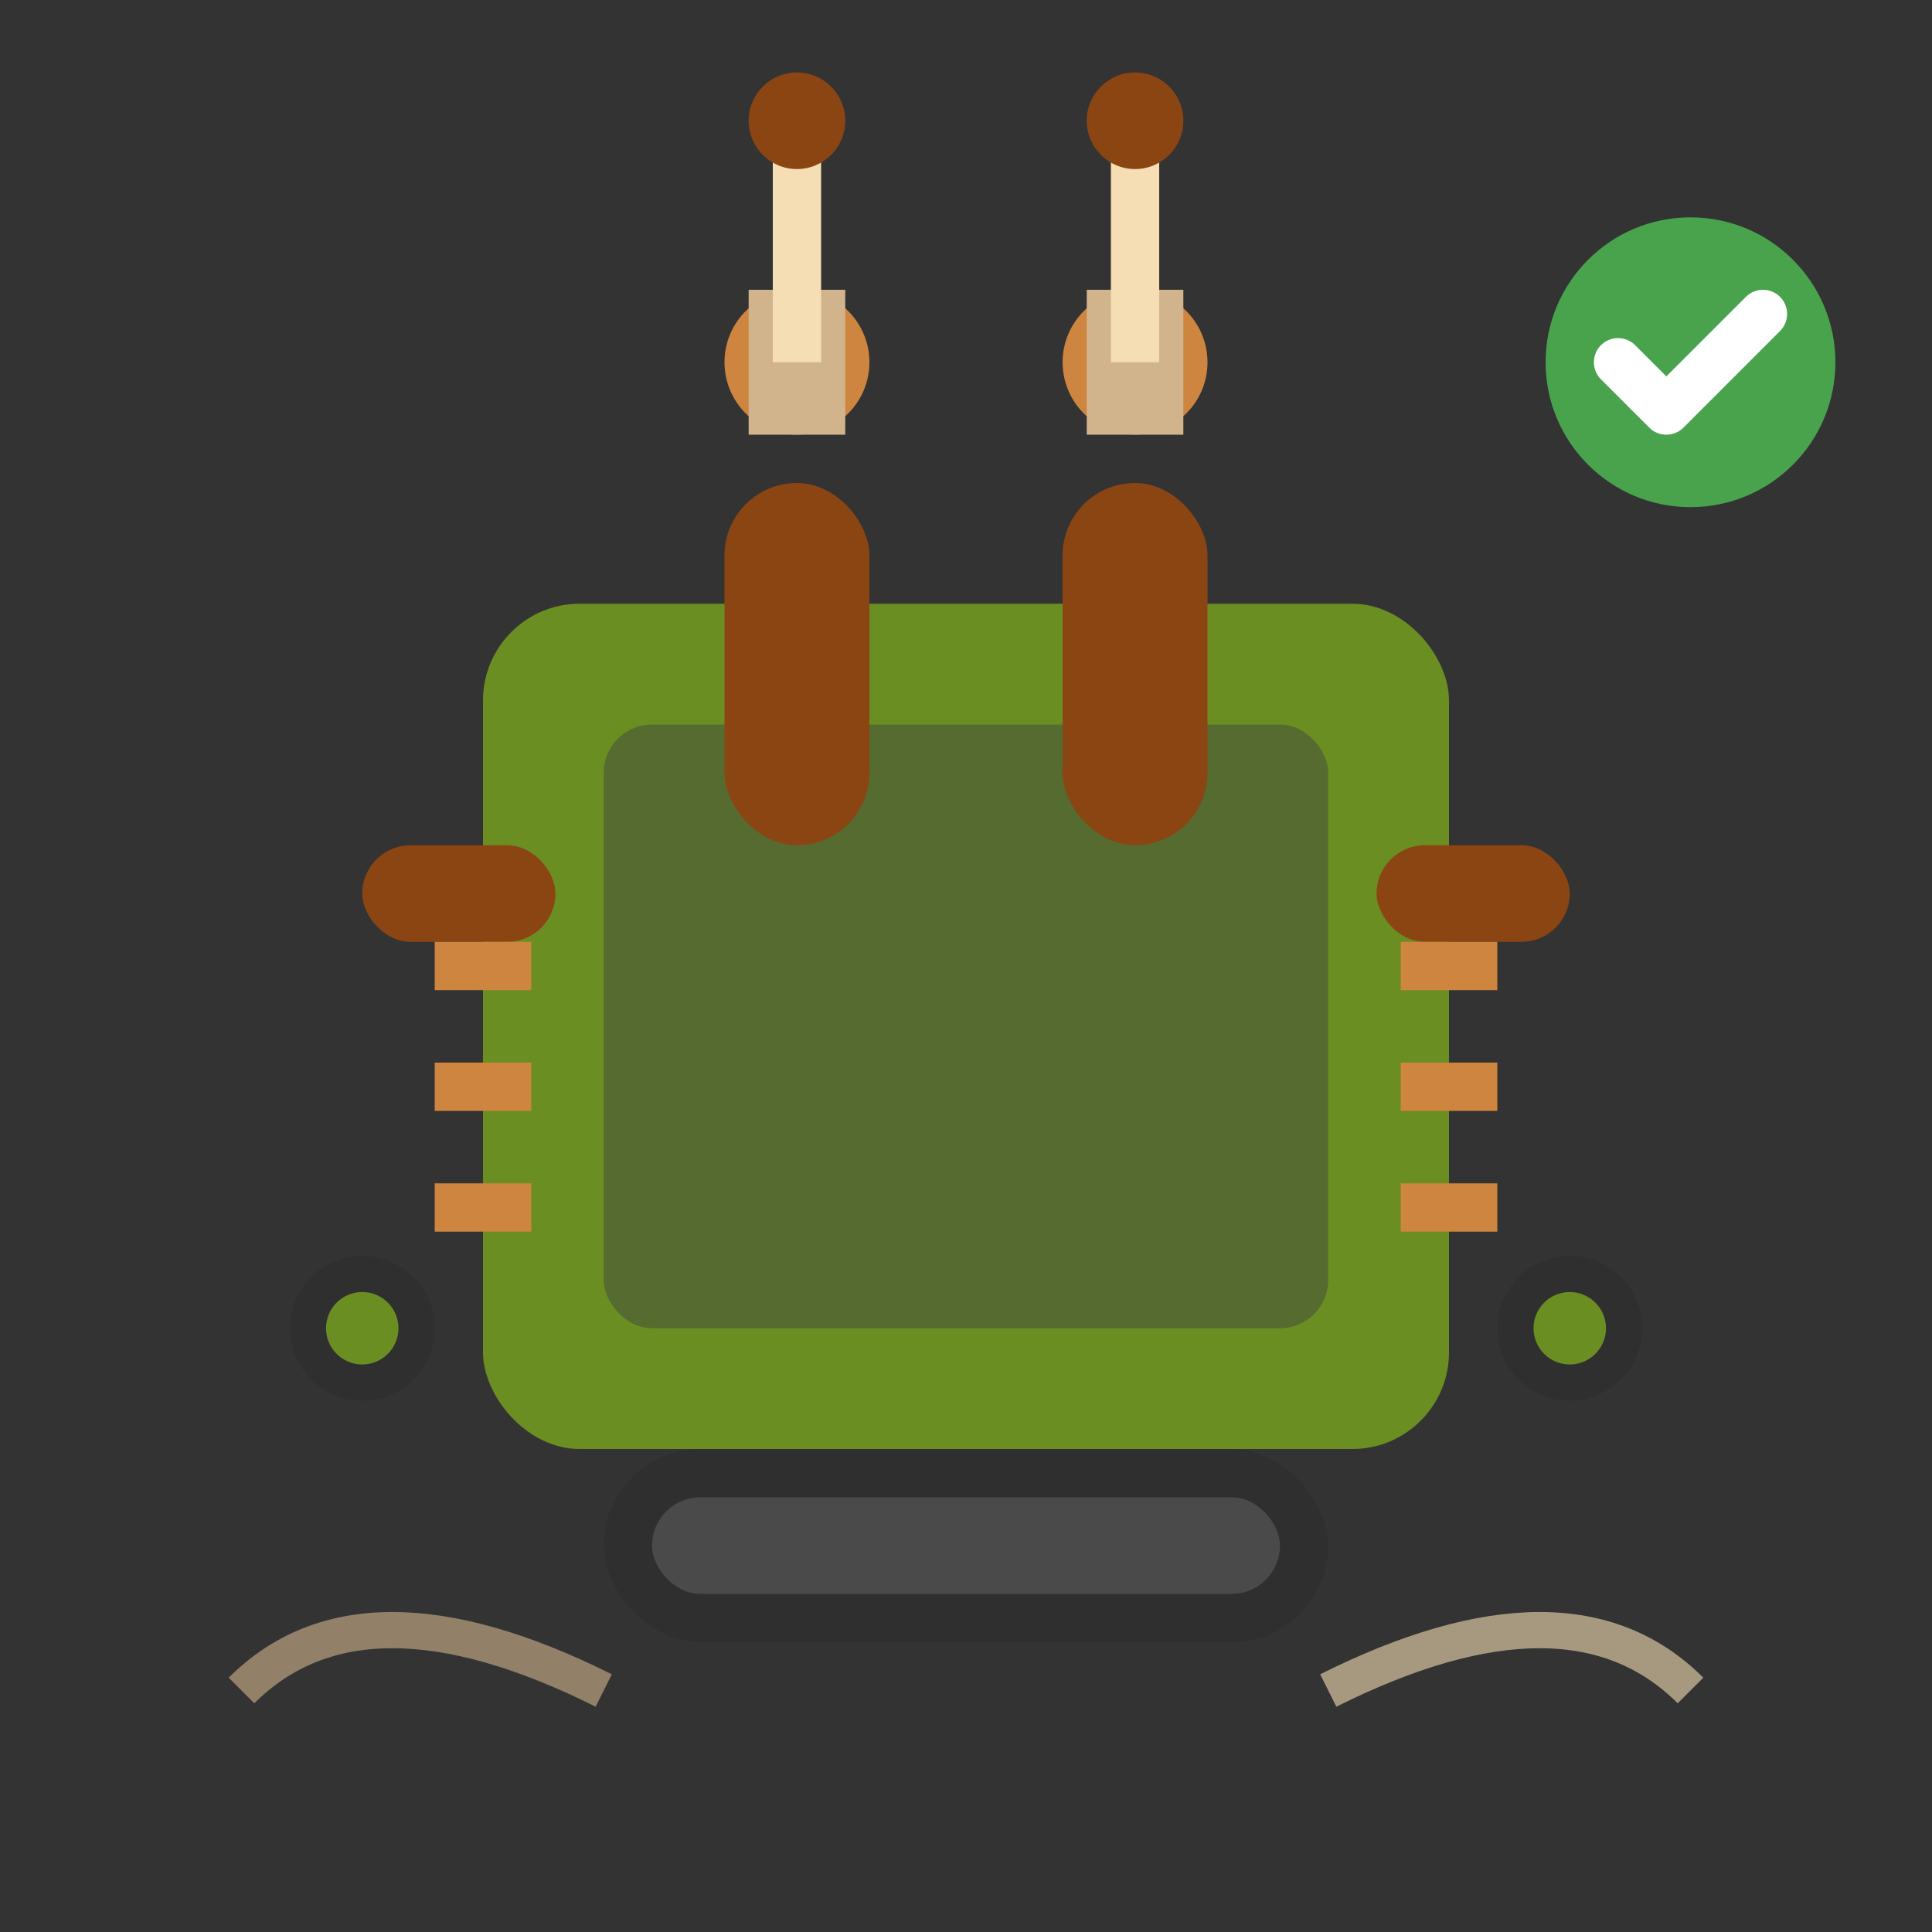 <svg width="80" height="80" viewBox="0 0 80 80" fill="none" xmlns="http://www.w3.org/2000/svg">
  <rect x="0" y="0" width="80" height="80" fill="#333333" stroke="none"/>
  <!-- Engine Block -->
  <rect x="20" y="25" width="40" height="35" rx="4" fill="#6B8E23"/>
  <rect x="25" y="30" width="30" height="25" rx="2" fill="#556B2F"/>
  
  <!-- Cylinders -->
  <rect x="30" y="20" width="6" height="15" rx="3" fill="#8B4513"/>
  <rect x="44" y="20" width="6" height="15" rx="3" fill="#8B4513"/>
  
  <!-- Pistons -->
  <circle cx="33" cy="15" r="3" fill="#CD853F"/>
  <circle cx="47" cy="15" r="3" fill="#CD853F"/>
  <rect x="31" y="12" width="4" height="6" fill="#D2B48C"/>
  <rect x="45" y="12" width="4" height="6" fill="#D2B48C"/>
  
  <!-- Spark Plugs -->
  <rect x="32" y="5" width="2" height="10" fill="#F5DEB3"/>
  <rect x="46" y="5" width="2" height="10" fill="#F5DEB3"/>
  <circle cx="33" cy="5" r="2" fill="#8B4513"/>
  <circle cx="47" cy="5" r="2" fill="#8B4513"/>
  
  <!-- Oil Pan -->
  <rect x="25" y="60" width="30" height="8" rx="4" fill="#2F2F2F"/>
  <rect x="27" y="62" width="26" height="4" rx="2" fill="#4A4A4A"/>
  
  <!-- Exhaust Pipes -->
  <rect x="15" y="35" width="8" height="4" rx="2" fill="#8B4513"/>
  <rect x="57" y="35" width="8" height="4" rx="2" fill="#8B4513"/>
  
  <!-- Cooling Fins -->
  <path d="M22,40 L18,40 M22,45 L18,45 M22,50 L18,50" stroke="#CD853F" stroke-width="2"/>
  <path d="M58,40 L62,40 M58,45 L62,45 M58,50 L62,50" stroke="#CD853F" stroke-width="2"/>
  
  <!-- Engine Mount Points -->
  <circle cx="15" cy="55" r="3" fill="#2F2F2F"/>
  <circle cx="65" cy="55" r="3" fill="#2F2F2F"/>
  <circle cx="15" cy="55" r="1.5" fill="#6B8E23"/>
  <circle cx="65" cy="55" r="1.5" fill="#6B8E23"/>
  
  <!-- Natural Decorative Elements -->
  <path d="M10,70 Q15,65 25,70" stroke="#D2B48C" stroke-width="1.5" fill="none" opacity="0.6"/>
  <path d="M55,70 Q65,65 70,70" stroke="#F5DEB3" stroke-width="1.5" fill="none" opacity="0.6"/>
  
  <!-- Quality Indicator -->
  <circle cx="70" cy="15" r="6" fill="#4CAF50" opacity="0.9"/>
  <path d="M67,15 L69,17 L73,13" stroke="white" stroke-width="2" stroke-linecap="round" stroke-linejoin="round"/>
</svg>

